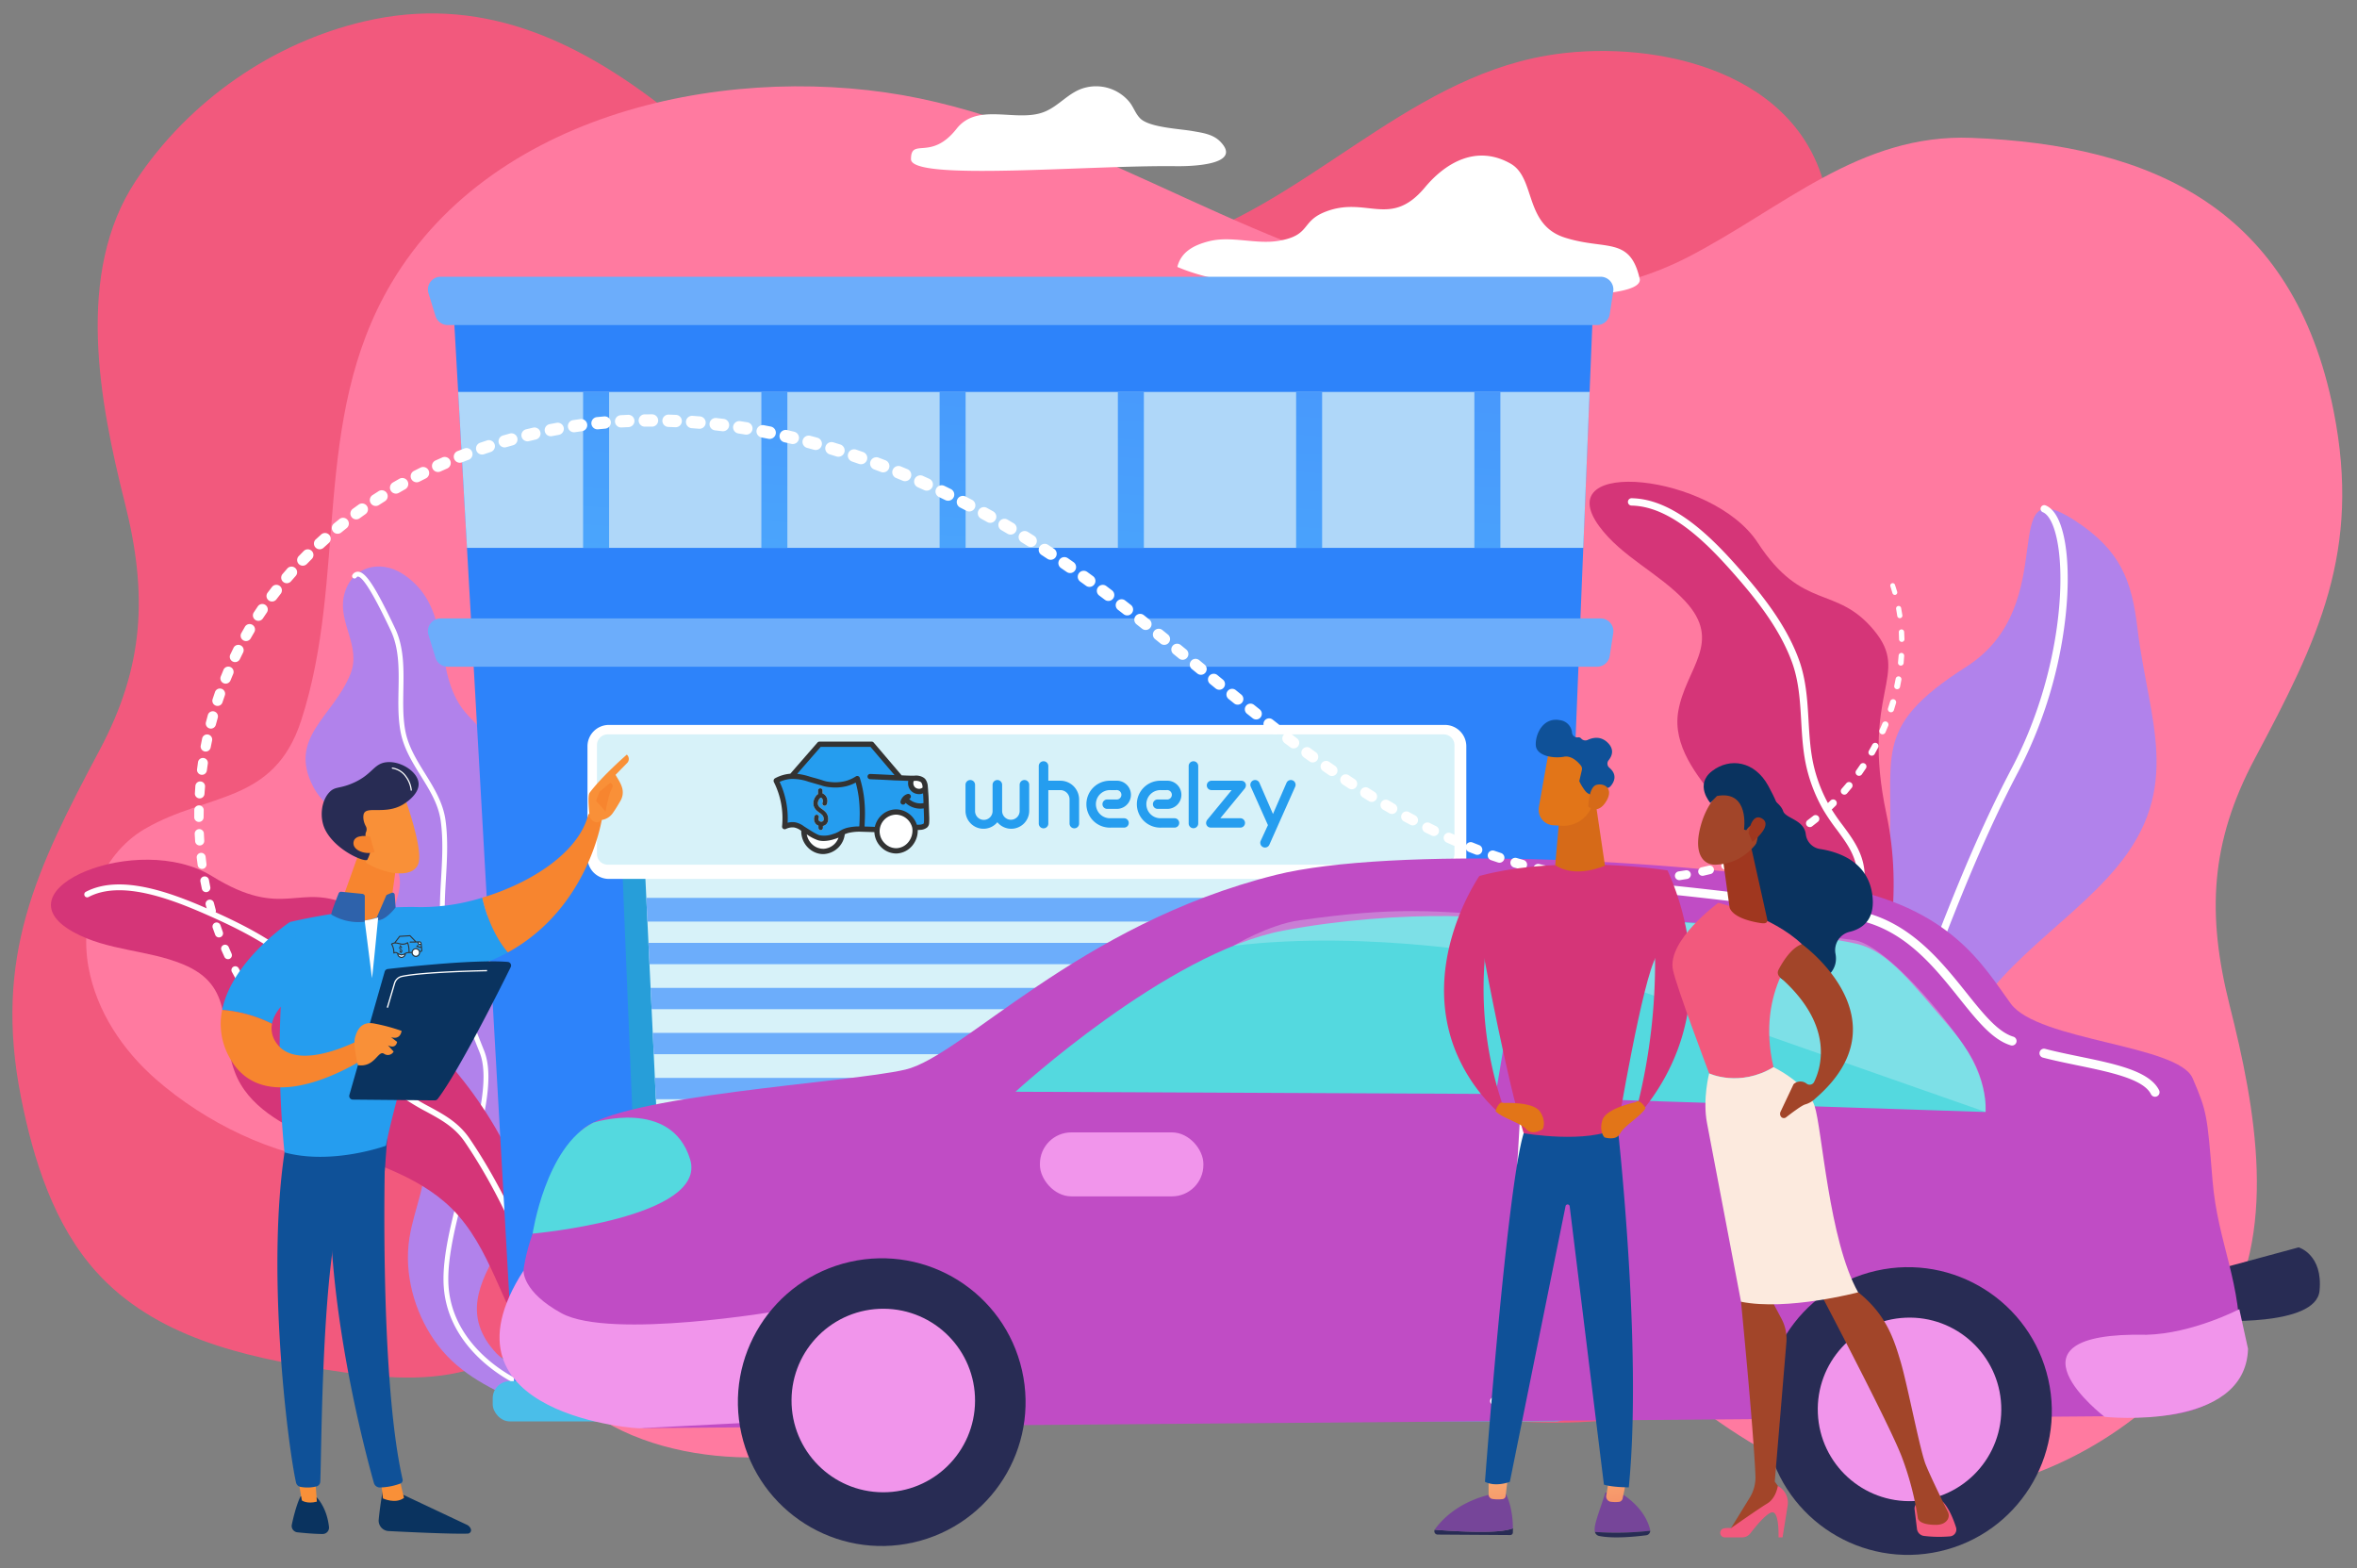 <svg xmlns="http://www.w3.org/2000/svg" xmlns:xlink="http://www.w3.org/1999/xlink" width="995" height="662" xmlns:v="https://vecta.io/nano"><rect width="100%" height="100%" fill="#808080" stroke="none"/><style><![CDATA[.B{fill:#fff}.C{fill:#282c54}.D{fill:#d53578}.E{fill:#0a335f}.F{fill:#f99038}.G{fill:#259def}.H{fill:#d7f2f9}.I{fill:#f2597d}.J{fill:#f195eb}.K{fill:#0f5198}.L{fill:#f7852f}.M{fill:#54d9df}.N{fill:#e27518}.O{fill:#a24529}]]></style><defs><linearGradient id="A" x1="216.952" y1="626.817" x2="311.964" y2="-546.663" gradientUnits="userSpaceOnUse"><stop offset="0" stop-color="#53d8ff"/><stop offset="1" stop-color="#3840f7"/></linearGradient><linearGradient id="B" x1="216.461" y1="632.87" x2="311.473" y2="-540.61" xlink:href="#A"/><linearGradient id="C" x1="215.972" y1="638.923" x2="310.984" y2="-534.557" xlink:href="#A"/><linearGradient id="D" x1="215.481" y1="644.976" x2="310.493" y2="-528.504" xlink:href="#A"/><linearGradient id="E" x1="214.992" y1="651.029" x2="310.003" y2="-522.451" xlink:href="#A"/><linearGradient id="F" x1="214.501" y1="657.082" x2="309.513" y2="-516.398" xlink:href="#A"/><clipPath id="G"><path d="M282.944 591.56L271.937 360h320.415l-11.88 231.587-297.528-.026z" class="H"/></clipPath><linearGradient id="H" x1="680.867" y1="610.754" x2="685.55" y2="651.623" gradientUnits="userSpaceOnUse"><stop offset="0" stop-color="#f9b776"/><stop offset="1" stop-color="#f47960"/></linearGradient><linearGradient id="I" x1="631.535" y1="615.982" x2="635.916" y2="654.214" xlink:href="#H"/><clipPath id="J"><path transform="rotate(356.403 171.666 399.538)" fill="none" d="M165.18 394.852h12.975v9.373H165.18z"/></clipPath><clipPath id="K"><path fill="none" d="M326.57 313.043h220.362v47.478H326.57z"/></clipPath><clipPath id="L"><path fill="none" d="M326.57 313.044h220.362v47.478H326.57z"/></clipPath><path id="M" d="M246.156 165.428h10.974v65.843h-10.974z"/></defs><path d="M42.095 316.532c18.807-35.356 20.326-65.7 10.6-104.296-10.742-42.637-21.117-97.085 4.59-135.864 22.653-34.174 58.254-58.402 96.4-67.322 48.423-11.323 88.974 7.004 127.802 37.428 53.296 41.76 145.444 75.827 211.113 57.35 57.37-16.143 99.77-69.934 160.235-80.355 41.7-7.187 103.865 4.26 117.28 54.566 3.517 13.19 3.38 27.57 9.076 39.86 13.184 28.443 46.584 25.733 71.59 28.302 27.046 2.778 55.382 16.572 76.322 34.864 13.92 12.16 25.165 28.66 28.556 47.53 3.983 22.164-4.808 47.198-23.843 58.274-28.148 16.38-58.638 10.838-66.4 51.226-8.284 43.057-4.436 86.296-17.638 129.13-33.683 109.28-142.37 148.772-242.558 127.973-78.613-16.32-146.21-69.39-226.175-80.87-32.82-4.7-67.774-1.7-97.9 13.872-28.795 14.888-52.272 41.667-83.868 50.24-19.356 5.252-39.743 2.793-59.508-.257-35.176-5.427-72.546-13.973-97.172-41.368-17.728-19.722-26.417-46.775-31.72-73.533-11.775-59.398 6.482-96.486 33.22-146.753z" class="I"/><path d="M61.198 349.854c26.483-15.397 54.432-10.322 65.943-45.73 19.754-60.764 3.948-126.876 37.956-184.425 44.218-74.823 147.44-93.854 223.055-78.173 78.697 16.32 146.364 69.39 226.416 80.868 32.854 4.71 67.842 1.7 97.99-13.87 40.23-20.776 72.497-52.2 119.756-50.332 76.272 2.998 135.835 29.72 152.81 115.247 11.787 59.398-6.5 96.487-33.256 146.753-18.827 35.357-20.347 65.7-10.61 104.296 10.753 42.637 21.14 97.085-4.594 135.865-22.678 34.173-58.317 58.4-96.502 67.32-48.475 11.323-89.07-7.003-127.938-37.427-53.353-41.762-145.6-75.827-211.338-57.35-57.432 16.143-99.878 69.933-160.406 80.354-41.743 7.188-103.975-4.26-117.404-54.565-3.52-13.192-3.383-27.57-9.086-39.86-13.198-28.442-46.633-25.733-71.668-28.3-27.074-2.778-55.44-16.572-76.402-34.865C51.982 443.5 40.725 427 37.33 408.13c-3.986-22.16 4.8-47.2 23.868-58.275z" fill="#ff7aa0"/><path d="M692.16 117.54c-4.13-17.896-14.405-11.754-31.613-17.26-17.198-5.504-12.168-25.145-22.846-31.204-14.236-8.078-27.308-.58-36.165 10.023-14.715 17.616-24.782 3.3-42.372 10.43-10.077 4.1-5.778 9.82-19.4 12.126-9.524 1.612-19.833-2.183-29.22.136-6.952 1.72-11.996 4.733-13.534 10.88q2.944 1.266 6.1 2.295c26.28 8.65 62.132 5.762 88.695 7.037 9.055.435 103.302 8.22 100.375-4.464zM476.323 42.515a18.28 18.28 0 0 0-17.851-5.6c-7.195 1.644-11.26 7.922-17.956 10.432-11.682 4.38-27.836-4.274-36.708 7.017-10.85 13.8-19.236 3.453-19.236 12.824s74.97 2.466 111.963 2.96c5.344.07 28.547-.285 18.56-10.414-3.102-3.146-7.527-3.672-11.653-4.408-5.38-.96-18.17-1.487-22.065-5.308-2.097-2.056-2.904-5.012-4.798-7.213q-.126-.146-.255-.3z" class="B"/><path d="M197.877 302.296c-16.517-16.952-5.266-45.01-27.57-59.855-10.064-6.7-22.43-3.08-25.135 9.13-2.52 11.377 7.41 21.295 2.768 32.906-7.242 18.108-26.596 26.795-15.692 47.658 7.775 14.875 29.707 18.825 35.612 35.046 2.807 7.7-1.294 12.982-2.426 20.634-1.905 12.876 6.613 22.146 13.385 31.938 6.85 9.903 6.014 14.382 2.866 26.24-3.567 13.43-4.903 25.64-2.715 38.99 2.172 13.253-4.114 24.606-6.143 37.6-2.343 15.014 2.028 30.85 10.454 43.093 8.99 13.064 21.955 19.73 36.728 26.27 4.173 1.847 17.535 11.085 17.446 1.783-.093-9.864-21.815-16-27.836-22.4-28.874-30.747 28.127-58.136 12.8-90.104-3.2-6.68-8.75-13.952-7.932-21.82.973-9.372 10.415-15.03 14.59-23.24 7.208-14.168 1.793-29.604-3.902-42.515-4.07-9.23-9.328-18.173-9.948-28.497-.543-9.052 3.915-17.87 3.5-26.784-.488-10.485-7.734-22.6-20.86-36.073z" fill="#b182eb"/><path d="M218.525 584.293a1.011 1.011 0 0 1-.628-.063c-.288-.128-28.78-13.054-30.587-41.384-.817-12.794 3.94-30.097 8.542-46.83 5.473-19.907 11.133-40.49 6.64-51.716-8.664-21.645-16.465-42.376-16.768-58.096-.1-5.166.2-10.413.492-15.488.457-7.962.93-16.195-.16-24.157-.965-7.044-4.583-12.87-8.414-19.04-3.5-5.623-7.1-11.438-8.462-18.215-1.175-5.848-1.058-12.078-.946-18.103.16-8.585.326-17.462-3.312-25.127-2.906-6.122-10.624-22.384-13.8-22.7-.105-.01-.322-.032-.647.4a1.015 1.015 0 0 1-1.635-1.205 2.664 2.664 0 0 1 2.477-1.227c3.198.308 7.24 6.546 15.45 23.84 3.843 8.096 3.672 17.216 3.507 26.036-.1 5.916-.224 12.033.907 17.665 1.3 6.417 4.8 12.074 8.197 17.544 3.773 6.08 7.676 12.364 8.7 19.837 1.117 8.157.64 16.5.177 24.548-.3 5.037-.588 10.245-.5 15.332.297 15.378 8.032 35.918 16.624 57.38 4.747 11.86-.75 31.847-6.568 53-4.557 16.57-9.268 33.707-8.474 46.16 1.73 27.085 29.107 39.534 29.383 39.657a1.016 1.016 0 0 1-.194 1.92z" class="B"/><path d="M237.364 558.298l-1.606-7.094c-5.867-34.617-19.434-69.7-41.897-97.184-36.283-44.378-21.806-60.356-44.986-71.342s-28.557 6.194-59.45-12.883S-1.77 375.35 30.96 393.42c14.5 8.007 31.217 7.414 46.23 13.6 22.382 9.22 14.96 26.744 21.912 45.438 5.484 14.742 20.64 22.407 33.87 28.54 18.262 8.468 38.85 12.802 54.597 26.257 17.986 15.367 22.582 39.15 34.354 58.52 2.62 4.312 8.045 15.563 13.272 16.683 9.598 2.056 3.6-18.39 2.17-24.16z" class="D"/><path d="M232.86 557.22a1.235 1.235 0 0 1-1.717-.72c-10.043-30.265-21.45-54.598-34.87-74.388-4.293-6.332-10.118-9.496-16.285-12.846a96.12 96.12 0 0 1-8.947-5.296 77.726 77.726 0 0 1-14.36-12.906c-4.932-5.656-8.905-12.097-12.747-18.326-4.745-7.692-9.65-15.646-16.33-21.988-12-11.383-26.985-18.8-41.402-25.098-15.777-6.903-35.58-13.952-48.814-7.017a1.21 1.21 0 0 1-1.667-.521 1.235 1.235 0 0 1 .522-1.668c14.17-7.418 34.666-.182 50.95 6.943 14.624 6.398 29.847 13.924 42.112 25.57 6.913 6.563 11.905 14.656 16.732 22.482 3.8 6.144 7.71 12.497 12.506 18a75.278 75.278 0 0 0 13.903 12.496 94.246 94.246 0 0 0 8.722 5.159c6.44 3.497 12.52 6.8 17.15 13.63 13.55 19.98 25.053 44.512 35.168 74.997a1.235 1.235 0 0 1-.627 1.497z" class="B"/><path fill="#2d83fa" d="M191.287 127.803l26.218 464.038h436.252l18.813-464.038H191.287z"/><path d="M674.227 137.2h-485.24a5.378 5.378 0 0 1-5.14-3.797l-2.96-9.624a5.378 5.378 0 0 1 5.14-6.96h489.68a5.378 5.378 0 0 1 5.316 6.196l-1.48 9.624a5.378 5.378 0 0 1-5.316 4.56zm0 144.228h-485.24a5.378 5.378 0 0 1-5.14-3.797l-2.96-9.624a5.378 5.378 0 0 1 5.14-6.96h489.68a5.378 5.378 0 0 1 5.316 6.196l-1.48 9.625a5.378 5.378 0 0 1-5.316 4.56z" fill="#6cadfb"/><path opacity=".76" d="M668.375 231.27l2.67-65.843h-477.63l3.72 65.843h471.242z" class="H"/><use xlink:href="#M" fill="url(#A)"/><use xlink:href="#M" x="75.25" fill="url(#B)"/><use xlink:href="#M" x="150.499" fill="url(#C)"/><use xlink:href="#M" x="225.749" fill="url(#D)"/><use xlink:href="#M" x="300.998" fill="url(#E)"/><use xlink:href="#M" x="376.248" fill="url(#F)"/><path fill="#279ed9" d="M271.937 591l-10.394-252.89 340.93-8.714L592.352 591H271.937z"/><path d="M282.944 591.56L271.937 360h320.415l-11.88 231.587-297.528-.026z" class="H"/><g clip-path="url(#G)" fill="#6cadfb"><path d="M265 379h334v10H265zm0 19h334v9H265zm0 19h334v9H265zm0 19h334v9H265zm0 19h334v9H265zm0 19h334v9H265zm0 19h334v8H265zm0 19h334v9H265zm0 19h334v8H265zm0 18h334v9H265zm0 20h334v7H265z"/></g><rect x="250" y="309" width="366" height="59" rx="6.789" class="H"/><path d="M619 361.96a9.039 9.039 0 0 1-9.039 9.039H257.04a9.039 9.039 0 0 1-9.039-9.039v-46.92a9.039 9.039 0 0 1 9.039-9.039h352.92a9.039 9.039 0 0 1 9.039 9.039zm-5-47.422a4.539 4.539 0 0 0-4.539-4.539H256.54a4.539 4.539 0 0 0-4.539 4.539v45.922a4.539 4.539 0 0 0 4.539 4.539H609.46a4.539 4.539 0 0 0 4.539-4.539z" class="B"/><rect x="208" y="583" width="456" height="17" rx="7.2" fill="#4abee9"/><path d="M743.582 554.236s-23.65-35.998 8.578-83.866 42.377-68.67 45.27-109.943-8.792-52.575 32.642-78.982 11.7-83.82 45.68-61.818c19.46 12.597 24.185 25.395 26.608 45.827 4.55 38.36 19.613 66.74-9.07 100.96-21.9 26.124-58.384 45.112-67.185 78.727-4.553 17.4-1.157 34.203-9.898 51.063-7.774 14.997-20.85 26.65-33.943 37.98-19.123 16.55-19.994 66.616-38.682 20.052z" fill="#b182eb"/><path d="M754.208 575.122a1.555 1.555 0 0 1-1.48-2.023c.27-.852 27.18-85.474 40.87-115.828 4.922-10.915 10.08-24.586 16.053-40.416 10.323-27.36 23.17-61.412 39.588-92.527 21.12-40.03 23.83-84.845 17.664-101.806-1.242-3.416-2.802-5.6-4.514-6.3a1.553 1.553 0 1 1 1.176-2.876c2.58 1.055 4.686 3.782 6.258 8.105 3.467 9.537 4.023 25.982 1.487 44a186.824 186.824 0 0 1-19.323 60.327c-16.327 30.943-29.137 64.893-39.43 92.173-6 15.88-11.165 29.593-16.128 40.597-13.616 30.2-40.47 114.64-40.74 115.5a1.555 1.555 0 0 1-1.48 1.084z" class="B"/><path d="M783.393 447.57l2.15-6.46c12.335-30.646 17.708-65.107 10.83-97.36-11.113-52.1 10.67-58.6-5.374-77.812s-29.925-7.706-49.02-36.915-88.236-36.13-66.902-6.915c9.452 12.943 25.407 19.9 36.276 31.607 16.204 17.438.23 28.32-2.887 46.556-2.46 14.382 7.783 27.34 17.008 38.2 12.735 14.992 29.776 27.672 37.6 45.584 8.924 20.456.98 41.762 2.024 62.7.232 4.66-.484 16.188 3.832 19.423 7.927 5.94 12.84-13.288 14.474-18.597z" class="D"/><path d="M779.793 445.106a1.53 1.53 0 0 1-.326-.035 1.553 1.553 0 0 1-1.194-1.843c6.172-28.923 8.023-53.65 5.66-75.594-.743-6.896-4.53-12.002-8.537-17.408a87.399 87.399 0 0 1-5.675-8.317 66.138 66.138 0 0 1-6.851-16.979c-1.717-6.828-2.12-13.84-2.5-20.622-.478-8.302-.972-16.887-3.932-24.922-5.334-14.484-15.527-27.122-25.748-38.622-11.184-12.584-26.062-27.065-41.97-27.35a1.554 1.554 0 0 1 .056-3.107c17.115.308 32.63 15.336 44.236 28.394 10.424 11.728 20.83 24.644 26.34 39.612 3.12 8.47 3.627 17.288 4.118 25.817.382 6.638.777 13.5 2.422 20.044a63.06 63.06 0 0 0 6.528 16.182 85.166 85.166 0 0 0 5.48 8.021c4.08 5.5 8.297 11.2 9.13 18.925 2.4 22.277.533 47.325-5.7 76.576a1.554 1.554 0 0 1-1.517 1.23z" class="B"/><path d="M926.7 538.354l43.676-11.83s10.33 3 8.808 18.352-45.08 12.558-45.08 12.558z" class="C"/><path d="M538.504 369.335c-83.318 20.833-132.202 76.526-156.306 82.157s-120.66 10.782-136.406 25.4-.703 25.024-20.947 43.832c-22.397 63.197 46.947 82.106 46.947 82.106l630.35-5.12s42.537 3.824 43.48-26.555-9.393-45.725-11.627-73.084-2.284-28.735-8.376-42.922-65.27-15.728-76.786-31.507-25.227-40.945-74.1-49.525c-67.488-11.85-187.9-16.876-236.24-4.792z" fill="#c04cc5"/><path d="M949 569.365c-1.084 34.92-60.288 28.73-60.546 28.708 0 0-47.068-36.03 17.683-34.647 19.458-.503 39.185-10.8 39.185-10.8zm-727.993-33.023s-.618 8.906 16.067 18.003c20.682 11.276 92.494-1.12 92.494-1.12l8.195 46.21-67.682 3.45c1.582.43-88.88-4.78-49.074-66.542z" class="J"/><path d="M838.16 469.386s2.03-15.857-14.626-35.297-26.38-32.262-39.2-35.564-106.563-16.273-112.72-6.295-14.1 71.238-14.1 71.238z" class="M"/><path d="M782.646 396.85c-10.503-1.565-90.25-10.837-110.84-8.19l-5.328 20.497 171.764 60.222a46.002 46.002 0 0 0-7.761-25.916c-14.416-21.618-36.855-45.23-47.835-46.612z" fill="#dcf0f7" opacity=".3"/><path d="M643.58 392.216c-2.596 11.84-12.164 69.556-12.164 69.556l-202.725-.938s63.904-58.724 113.03-68.02 103.52-6.857 101.86-.6z" class="M"/><path d="M548.652 388.458c40.015-5.555 54.687-4.5 96.632-.827l-4.04 16.777s-62.428-12.243-120.597-5.164c0 0 14.942-8.973 28.005-10.786z" fill="#dcf0f7" opacity=".3"/><path d="M250.465 473.882s32.845-10.53 40.857 15.436c7.638 24.754-66.477 31.416-66.477 31.416s5.465-36.722 25.62-46.852z" class="M"/><path d="M849.38 441.332a1.895 1.895 0 0 1-.55-.082c-7.713-2.33-14.2-10.455-21.732-19.862-10.985-13.738-23.438-29.3-43.742-33.184-38.943-7.433-97.97-12.583-98.563-12.635a1.906 1.906 0 0 1-1.736-2.064 1.878 1.878 0 0 1 2.063-1.736c.595.05 59.82 5.22 98.95 12.688 21.7 4.14 35.174 21 46.008 34.55 7.124 8.9 13.277 16.604 19.854 18.593a1.907 1.907 0 0 1-.551 3.733zm60.364 21.62a1.906 1.906 0 0 1-1.71-1.06c-3.2-6.45-17.364-9.373-31.06-12.2-4.9-1.012-9.967-2.057-14.625-3.277a1.908 1.908 0 0 1 .965-3.691c4.563 1.195 9.58 2.23 14.43 3.23 15.265 3.152 29.683 6.128 33.706 14.243a1.904 1.904 0 0 1-.86 2.555 1.883 1.883 0 0 1-.846.2z" class="B"/><circle cx="805.449" cy="595.61" r="60.716" transform="rotate(347.273 805.473 595.612)" class="C"/><circle cx="806.103" cy="594.92" r="38.737" transform="rotate(357.522 806.102 594.92)" class="J"/><circle cx="372.221" cy="591.866" r="60.716" transform="rotate(347.209 372.221 591.866)" class="C"/><circle cx="372.876" cy="591.176" r="38.737" transform="rotate(270.313 372.876 591.176)" class="J"/><path d="M631.208 593h-.19c-1.107 0-1.993-.49-1.98-1.596a1.71 1.71 0 0 1 1.179-1.583c3.946-6.35 9.068-74.885 11.398-117.205a1.957 1.957 0 0 1 2.112-1.838 2.03 2.03 0 0 1 1.893 2.14l-4.034 59.173c-4.816 59.946-7.783 60.91-10.38 60.91z" class="B"/><rect x="439" y="478" width="69" height="27" rx="13.257" class="J"/><path d="M110.725 429.658l-1.882-2.386a1.516 1.516 0 1 1 2.38-1.878l.01.013.024.03 1.833 2.375a1.5 1.5 0 0 1-2.365 1.845zm-6.035-8.133L103.015 419a1.57 1.57 0 1 1 2.618-1.73l.01.014.02.032 1.627 2.52a1.553 1.553 0 0 1-2.6 1.7zm-5.337-8.607l-1.462-2.664a1.622 1.622 0 0 1 2.844-1.56l.008.014.02.035 1.415 2.645a1.606 1.606 0 0 1-2.824 1.53zm-4.62-9.012l-1.245-2.772a1.675 1.675 0 0 1 3.056-1.373l.007.017.016.035 1.2 2.75a1.659 1.659 0 0 1-3.034 1.343zm-3.897-9.348l-1.028-2.86a1.728 1.728 0 1 1 3.253-1.168l.02.054.985 2.833a1.712 1.712 0 0 1-3.229 1.141zm-3.174-9.617l-.812-2.928a1.781 1.781 0 1 1 3.433-.952l.005.02.01.037.77 2.9a1.765 1.765 0 0 1-3.407.925zm-2.458-9.823l-.6-2.98a1.834 1.834 0 0 1 3.597-.724l.004.02.007.037.56 2.947a1.818 1.818 0 0 1-3.569.699zm-1.755-9.974l-.392-3.013a1.887 1.887 0 0 1 3.744-.486l.002.02.005.038.355 2.98a1.871 1.871 0 0 1-3.714.462zm-1.066-10.07l-.188-3.033a1.94 1.94 0 0 1 3.874-.24l.001.02v.038l.153 2.996a1.924 1.924 0 0 1-3.842.218zM82 344.954l.012-3.04a1.994 1.994 0 0 1 3.987.016v.02l-.001.04-.043 3a1.977 1.977 0 0 1-3.955-.037zm.268-10.124l.207-3.032a2.047 2.047 0 1 1 4.084.278l-.002.022-.003.04-.236 2.99a2.03 2.03 0 0 1-4.05-.298zm.915-10.09l.4-3.013a2.1 2.1 0 0 1 4.163.551l-.003.022-.006.04-.425 2.97a2.084 2.084 0 0 1-4.128-.569zm1.552-10.015l.596-2.985a2.144 2.144 0 0 1 4.205.84l-.01.05-.605 2.943a2.136 2.136 0 0 1-4.186-.848zm2.203-9.896l.782-2.938a2.172 2.172 0 1 1 4.197 1.116l-.003.01-.01.04-.788 2.895a2.163 2.163 0 0 1-4.178-1.124zm2.82-9.736l.966-2.884a2.2 2.2 0 1 1 4.17 1.396l-.003.012-.014.04-.968 2.84a2.19 2.19 0 0 1-4.151-1.404zm3.433-9.54l1.15-2.817a2.227 2.227 0 0 1 4.124 1.681l-.005.01-.016.04-1.148 2.772a2.219 2.219 0 0 1-4.104-1.687zm4.04-9.303l1.332-2.743a2.255 2.255 0 1 1 4.056 1.97l-.005.012-.02.04-1.328 2.695a2.246 2.246 0 0 1-4.035-1.975zm4.647-9.028l1.512-2.647a2.282 2.282 0 1 1 3.964 2.263l-.006.01-.024.04-1.503 2.6a2.274 2.274 0 0 1-3.943-2.266zm5.247-8.7l1.69-2.538a2.31 2.31 0 1 1 3.846 2.56l-.007.01-.027.04-1.65 2.45-.027.04a2.302 2.302 0 0 1-3.824-2.562zm5.827-8.316l1.847-2.414a2.338 2.338 0 1 1 3.713 2.842l-.008.01-.026.034-1.834 2.37a2.33 2.33 0 0 1-3.692-2.841zm6.333-7.918l1.993-2.3a2.365 2.365 0 1 1 3.574 3.1l-.008.01-.028.032-1.978 2.255a2.357 2.357 0 0 1-3.553-3.098zm6.803-7.52l2.127-2.175a2.393 2.393 0 1 1 3.422 3.347l-.04.04-2.08 2.103-.03.03a2.385 2.385 0 0 1-3.4-3.344zm7.236-7.102l2.25-2.047a2.42 2.42 0 1 1 3.258 3.581h-.01l-2.26 2.034a2.412 2.412 0 0 1-3.238-3.578zm7.633-6.67l2.36-1.916a2.449 2.449 0 0 1 3.085 3.803l-.01.01-.032.025-2.34 1.877a2.44 2.44 0 0 1-3.063-3.798zm7.992-6.23l2.463-1.782a2.476 2.476 0 1 1 2.903 4.012l-.01.008-.033.024-2.44 1.745a2.468 2.468 0 0 1-2.883-4.007zm8.32-5.783l2.554-1.648a2.504 2.504 0 0 1 2.715 4.208l-.012.008-.033.02-2.53 1.613a2.495 2.495 0 0 1-2.694-4.201zm8.612-5.335l2.635-1.512a2.532 2.532 0 1 1 2.52 4.391l-.012.007-.034.02-2.6 1.478a2.523 2.523 0 0 1-2.5-4.384zm8.876-4.875l2.71-1.37a2.543 2.543 0 1 1 2.296 4.538h-.003l-.033.017-2.645 1.334-.034.017a2.541 2.541 0 0 1-2.292-4.537zm9.113-4.412l2.775-1.236a2.55 2.55 0 1 1 2.074 4.658h-.003l-.034.016-2.742 1.217a2.547 2.547 0 0 1-2.07-4.655zm9.315-3.962l2.83-1.1a2.555 2.555 0 0 1 1.853 4.762h-.003l-.034.014-2.798 1.084a2.553 2.553 0 0 1-1.848-4.76zm9.492-3.51l2.876-.965a2.56 2.56 0 1 1 1.63 4.855l-.003.001-.034.012-2.844.95a2.559 2.559 0 0 1-1.625-4.853zm9.642-3.062l2.922-.832a2.567 2.567 0 0 1 1.405 4.937h-.003l-.033.01-2.89.82a2.565 2.565 0 0 1-1.402-4.935zm9.776-2.615l2.958-.698a2.573 2.573 0 0 1 1.182 5.008h-.003l-.035.01-2.925.686a2.57 2.57 0 0 1-1.177-5.005zm9.886-2.167l2.983-.562a2.578 2.578 0 0 1 .955 5.068h-.003l-.035.007-2.948.552a2.577 2.577 0 0 1-.952-5.064zm9.97-1.716l3.005-.427a2.584 2.584 0 1 1 .727 5.118h-.003l-.034.005-2.97.418a2.582 2.582 0 0 1-.724-5.114zm10.037-1.264l3.02-.29a2.59 2.59 0 1 1 .497 5.156h-.003l-.035.004-2.987.284a2.588 2.588 0 0 1-.493-5.154zm10.085-.81l3.035-.154a2.596 2.596 0 0 1 .263 5.186h-.003l-.036.002-3 .148a2.594 2.594 0 0 1-.26-5.182zm10.118-.35l3.036-.015a2.602 2.602 0 0 1 .026 5.204h-.04-3a2.6 2.6 0 0 1-.023-5.2zm10.112.103l3.03.113a2.608 2.608 0 1 1-.196 5.213h-.003l-.032-.002-2.998-.116a2.606 2.606 0 0 1 .198-5.208zm10.092.522l3.022.237a2.614 2.614 0 1 1-.407 5.21h-.003l-.032-.002-3-.237a2.612 2.612 0 0 1 .41-5.208zm10.06.928l3 .355a2.62 2.62 0 1 1-.615 5.203h-.003l-.03-.004-2.978-.355a2.618 2.618 0 0 1 .616-5.2zm10.015 1.32l2.992.47a2.625 2.625 0 1 1-.816 5.188h-.003l-.03-.005-2.963-.47a2.624 2.624 0 0 1 .82-5.183zm9.953 1.7l2.972.582a2.631 2.631 0 0 1-1.011 5.165l-.004-.001-.028-.006-2.943-.58a2.63 2.63 0 0 1 1.014-5.16zm9.88 2.067l2.948.69a2.637 2.637 0 0 1-1.2 5.136h-.003l-.027-.007-2.92-.687a2.635 2.635 0 0 1 1.203-5.131zm9.798 2.417l2.922.793a2.643 2.643 0 0 1-1.383 5.102l-.003-.001-.026-.007-2.895-.788a2.641 2.641 0 0 1 1.385-5.098zm9.706 2.756l2.893.9a2.649 2.649 0 0 1-1.558 5.064h-.003l-.026-.008-2.866-.886a2.647 2.647 0 0 1 1.56-5.059zm9.606 3.077l2.86.985a2.655 2.655 0 1 1-1.727 5.02h-.003l-.024-.01-2.836-.98a2.653 2.653 0 0 1 1.73-5.016zm9.496 3.392l2.826 1.08a2.648 2.648 0 1 1-1.89 4.947l-.016-.006-2.805-1.063a2.652 2.652 0 1 1 1.879-4.96zm9.38 3.698l2.787 1.163a2.634 2.634 0 1 1-2.03 4.862l-.015-.006-2.768-1.147a2.638 2.638 0 0 1 2.019-4.874zm9.25 3.975l2.754 1.246a2.62 2.62 0 0 1-2.161 4.775l-.014-.006-2.736-1.23a2.625 2.625 0 0 1 2.15-4.788zm9.137 4.247l2.718 1.324a2.607 2.607 0 0 1-2.284 4.687l-.014-.007-2.702-1.308a2.611 2.611 0 1 1 2.276-4.7zm9.012 4.502l2.68 1.4a2.593 2.593 0 1 1-2.401 4.598l-.013-.007-2.666-1.383a2.597 2.597 0 1 1 2.393-4.61zm8.884 4.75l2.643 1.473a2.58 2.58 0 1 1-2.511 4.506l-.012-.006-2.63-1.456a2.584 2.584 0 0 1 2.503-4.52zm8.753 4.984l2.603 1.54a2.566 2.566 0 1 1-2.615 4.416l-.01-.006-2.6-1.524a2.57 2.57 0 0 1 2.606-4.43zm8.62 5.208l2.562 1.607a2.552 2.552 0 1 1-2.712 4.324l-.01-.007-2.55-1.59a2.556 2.556 0 1 1 2.704-4.338zm8.482 5.424l2.52 1.67a2.538 2.538 0 0 1-2.804 4.232l-.01-.007-2.507-1.65a2.542 2.542 0 1 1 2.796-4.248zm8.343 5.63l2.473 1.727a2.525 2.525 0 0 1-2.889 4.14l-.008-.005-2.465-1.7a2.529 2.529 0 1 1 2.883-4.156zm8.198 5.814l2.434 1.776a2.51 2.51 0 1 1-2.959 4.057l-.006-.005-2.428-1.76a2.515 2.515 0 1 1 2.953-4.072zm8.072 5.968l2.4 1.816a2.497 2.497 0 0 1-3.013 3.982l-.004-.003-2.396-1.802a2.501 2.501 0 1 1 3.008-3.997zm7.97 6.097l2.372 1.85a2.483 2.483 0 1 1-3.054 3.917l-.002-.002-2.37-1.837a2.488 2.488 0 0 1 3.05-3.932zm7.88 6.197l2.35 1.875a2.47 2.47 0 0 1-3.081 3.86l-2.35-1.864a2.474 2.474 0 1 1 3.076-3.875zm7.81 6.272l2.333 1.893a2.456 2.456 0 0 1-3.093 3.816l-2.33-1.88a2.46 2.46 0 1 1 3.081-3.836zm7.763 6.323l2.323 1.903a2.442 2.442 0 0 1-3.092 3.781l-2.324-1.893a2.446 2.446 0 1 1 3.086-3.797zm7.736 6.347l2.318 1.906a2.429 2.429 0 0 1-3.08 3.757l-2.323-1.9a2.433 2.433 0 0 1 3.08-3.766zm7.726 6.35l2.32 1.9a2.415 2.415 0 0 1-3.055 3.742l-2.328-1.898a2.419 2.419 0 1 1 3.056-3.75zm7.738 6.322l2.327 1.888a2.401 2.401 0 0 1-3.018 3.736l-2.34-1.887a2.405 2.405 0 0 1 3.021-3.744zm7.77 6.272l2.344 1.873a2.387 2.387 0 0 1-2.974 3.735l-2.355-1.87a2.392 2.392 0 1 1 2.974-3.746l.005.004zm7.818 6.197l2.365 1.845a2.374 2.374 0 0 1-2.916 3.747l-2.377-1.845a2.378 2.378 0 1 1 2.915-3.757l.006.004zm7.886 6.094l2.394 1.812a2.36 2.36 0 0 1-2.846 3.767l-2.407-1.813a2.364 2.364 0 0 1 2.845-3.777l.005.004zm7.976 5.965l2.425 1.767a2.346 2.346 0 0 1-2.76 3.796l-2.44-1.77a2.35 2.35 0 1 1 2.76-3.805l.005.003zm8.083 5.806l2.46 1.717a2.333 2.333 0 0 1-2.664 3.83l-2.478-1.72a2.337 2.337 0 1 1 2.664-3.84l.005.004zm8.202 5.625l2.5 1.657a2.319 2.319 0 0 1-2.557 3.87l-2.52-1.66a2.323 2.323 0 0 1 2.556-3.88l.006.004zm8.328 5.425l2.54 1.594a2.287 2.287 0 0 1-2.42 3.884l-2.567-1.59a2.297 2.297 0 0 1 2.417-3.907l.012.008zm8.467 5.193l2.587 1.518a2.256 2.256 0 0 1-2.27 3.899l-2.616-1.512a2.265 2.265 0 1 1 2.268-3.923l.013.007zm8.618 4.925l2.637 1.43a2.224 2.224 0 0 1-2.11 3.917l-2.666-1.426a2.234 2.234 0 0 1 2.107-3.94l.012.007zm8.777 4.623l2.687 1.335a2.193 2.193 0 0 1-1.938 3.934l-2.718-1.33a2.202 2.202 0 1 1 1.934-3.957l.013.006zm8.94 4.287l2.738 1.226a2.161 2.161 0 0 1-1.754 3.952l-2.77-1.22a2.171 2.171 0 1 1 1.749-3.974l.013.005zm9.1 3.914l2.785 1.105a2.13 2.13 0 0 1-1.559 3.965l-2.82-1.1a2.14 2.14 0 0 1 1.553-3.987l.013.005zm9.257 3.503l2.833.974a2.099 2.099 0 0 1-1.352 3.973l-2.868-.966a2.108 2.108 0 1 1 1.346-3.995l.013.004zm9.408 3.055l2.88.833a2.067 2.067 0 0 1-1.135 3.975l-2.915-.823a2.076 2.076 0 0 1 1.128-3.997l.013.004zm9.548 2.573l2.923.677a2.035 2.035 0 0 1-.906 3.969l-2.963-.667a2.045 2.045 0 1 1 .898-3.99l.013.002zm9.667 2.027l2.958.5a2.004 2.004 0 0 1-.656 3.954l-2.997-.488a2.013 2.013 0 1 1 .647-3.975l.013.002zm9.773 1.443l2.983.32a1.972 1.972 0 0 1-.41 3.924l-3.02-.306a1.982 1.982 0 1 1 .399-3.944l.012.001zm9.842.846l2.96.135h.037a1.941 1.941 0 0 1-.165 3.879l-3.034-.12a1.95 1.95 0 1 1 .153-3.898h.013zm9.874.23l3-.053a1.91 1.91 0 0 1 .082 3.817l-3.037.074a1.919 1.919 0 1 1-.093-3.837h.012zm9.866-.404l2.99-.252a1.878 1.878 0 0 1 .328 3.742l-3.026.274a1.888 1.888 0 0 1-.341-3.76h.012zm9.812-1.065l2.966-.46a1.846 1.846 0 0 1 .575 3.648l-3 .483a1.856 1.856 0 0 1-.591-3.665l.01-.001zm9.708-1.754l2.884-.664.04-.01a1.815 1.815 0 0 1 .826 3.535l-2.96.702a1.825 1.825 0 1 1-.841-3.551l.01-.003zm9.546-2.47l2.863-.898a1.784 1.784 0 0 1 1.078 3.4l-2.898.93a1.793 1.793 0 1 1-1.094-3.415l.01-.004zm9.317-3.212l2.78-1.126a1.75 1.75 0 0 1 1.327 3.24l-2.813 1.164a1.762 1.762 0 0 1-1.346-3.256l.01-.005zm9.02-3.958l2.675-1.356a1.698 1.698 0 0 1 1.553 3.02l-2.702 1.406a1.714 1.714 0 1 1-1.582-3.041l.015-.01zm8.638-4.726l2.544-1.592a1.646 1.646 0 0 1 1.76 2.781l-2.563 1.644a1.662 1.662 0 0 1-1.794-2.8l.015-.01zm8.17-5.494l2.378-1.828a1.594 1.594 0 0 1 1.957 2.517l-2.4 1.886a1.61 1.61 0 1 1-1.99-2.532l.014-.01zm7.558-6.28l2.17-2.072a1.542 1.542 0 0 1 2.14 2.22l-2.182 2.128a1.558 1.558 0 1 1-2.175-2.231l.01-.012zm6.867-7.048l1.947-2.283a1.49 1.49 0 0 1 2.277 1.921l-1.952 2.338a1.506 1.506 0 1 1-2.311-1.93l.01-.01zm6.123-7.714l1.7-2.466a1.438 1.438 0 0 1 2.371 1.626l-1.707 2.52a1.453 1.453 0 1 1-2.406-1.631l.008-.013zm5.334-8.3l1.458-2.622a1.386 1.386 0 0 1 2.429 1.335l-1.45 2.673a1.401 1.401 0 1 1-2.464-1.337l.007-.012zm4.49-8.78l1.2-2.754a1.333 1.333 0 0 1 2.454 1.046l-1.178 2.803a1.35 1.35 0 0 1-2.487-1.045l.005-.013zm3.6-9.187l.903-2.86a1.281 1.281 0 0 1 2.448.759l-.886 2.908a1.297 1.297 0 1 1-2.481-.755l.004-.013zm2.62-9.508l.594-2.94a1.229 1.229 0 0 1 2.411.473l-.57 2.987a1.245 1.245 0 1 1-2.446-.468l.003-.012zm1.574-9.734l.26-2.99a1.177 1.177 0 0 1 2.346.19l-.23 3.035a1.193 1.193 0 0 1-2.378-.18v-.013zm.445-9.85l-.1-3a1.125 1.125 0 0 1 2.247-.086l.134 3.04a1.14 1.14 0 1 1-2.279.1v-.012zm-.762-9.826l-.48-2.96a1.072 1.072 0 0 1 2.115-.354l.52 2.997a1.088 1.088 0 0 1-2.145.371l-.002-.01zm-2.03-9.64l-.873-2.87a1.02 1.02 0 0 1 1.949-.604l.915 2.9a1.036 1.036 0 1 1-1.976.624l-.003-.01z" class="B"/><path d="M161.697 628.55s-1.208 6.478-1.83 12.896a4.426 4.426 0 0 0 4.187 4.835c8.55.438 26.84 1.305 33.41 1.075a1.44 1.44 0 0 0 1.286-1.96 3.224 3.224 0 0 0-1.633-1.753l-30.1-14.178z" class="E"/><path d="M160.794 624.73l.847 7.77s5.27 2.515 8.913-.226l-2.1-8.67z" class="F"/><path d="M162.88 478.823c-.417 2.023-3.1 101.12 7.07 145.64a1.508 1.508 0 0 1-.9 1.745 26.245 26.245 0 0 1-8.646 1.671 2.597 2.597 0 0 1-2.558-1.888c-2.93-10.334-16.95-62.106-18.372-111.447-1.6-55.134.018-1.877.018-1.877l1.566-34.056z" class="K"/><path d="M126.9 631.604s-1.856 3.258-3.706 11.946a2.7 2.7 0 0 0 2.345 3.256c2.822.304 7.166.703 10.65.712a2.692 2.692 0 0 0 2.693-2.977c-.355-3.18-1.507-8.405-5.182-12.503z" class="E"/><path d="M125.392 621.606l2.04 11.758s2.112 1.602 6.332.495l-.907-12.638z" class="F"/><path d="M120.916 481.464c-9.164 52.21.646 129.267 4.06 144.363a2.349 2.349 0 0 0 1.88 1.801 15.773 15.773 0 0 0 6.78-.206 2.153 2.153 0 0 0 1.566-1.967c.593-12.173.448-86.937 8.803-116.403a6.712 6.712 0 0 1 2.624-3.678l15.777-11 1.373-17.997z" class="K"/><path d="M177.075 382.904c-25.964-.677-54.685 6.297-54.685 6.297-8.17 45.1-2.28 97.246-2.28 97.246 20.053 5.464 42.812-2.815 42.812-2.815 3.52-18.846 19.618-71.825 19.618-71.825a85.546 85.546 0 0 0 31.842-9.772c-6.493-7.673-9.495-17.386-10.785-23.124a87.127 87.127 0 0 1-26.521 3.993z" class="G"/><path d="M254.143 345.387a4.969 4.969 0 0 0-5.764-1.679c-3.976 16.106-24.137 29.002-44.783 35.203 1.3 5.738 4.292 15.45 10.785 23.124 34.346-18.883 39.762-56.648 39.762-56.648z" class="L"/><path d="M253.516 346.165c.26.85-2.845 2.113-4.63-1.374-.048-1.664-.99-8.8.015-10.145 5.362-7.166 15.71-16.115 15.71-16.115a2.442 2.442 0 0 1 .273 3.396l-5.028 5.14c1.024 1.892 2.28 3.492 2.852 5.774a6.976 6.976 0 0 1-.744 5.128c-.9 1.566-2.1 3.6-3.243 5.192a6.889 6.889 0 0 1-5.205 3.005z" class="F"/><path d="M257.647 330.4l-4.574 3.803-1.46 3.815 4.002 4.526s1.432-7.584 2.46-9.22.5-2.434-.427-2.924z" class="L"/><path d="M132.1 414.44l-9.72-25.24s-24.412 16.25-28.6 37.106a57.403 57.403 0 0 1 21.031 5.852c1.888-9.85 17.3-17.72 17.3-17.72z" class="G"/><path d="M153.08 438.302s-27.378 15.13-36.442 1.902a10.33 10.33 0 0 1-1.817-8.045 57.403 57.403 0 0 0-21.031-5.852 28.841 28.841 0 0 0 2.946 19.8c15.814 29.596 59.885-1.056 59.885-1.056zm-2.107-76.73l-8.5 23.815a.86.86 0 0 0 .382 1.04c2.24 1.267 10.32 4.944 20.158-1.162a4.054 4.054 0 0 0 1.895-2.878l2.873-20.655z" class="L"/><path d="M171.317 337.97s6.755 18.813 5.526 25.7-12.468 6.286-22.234.6l-6.686-18.508c4.3-7.485 14.272-9.734 23.394-7.782z" class="F"/><path d="M163.048 321.756c-5.496.66-5.8 5.353-14.523 8.987-5.39 2.245-7.05 1.194-9.396 3.595-3.632 3.715-4.4 11.072-1.71 16.177 4.615 8.784 17.175 13.817 17.7 12.3.14-.414 3.054-5.4-.07-8.55a2.82 2.82 0 0 1-.5-3.107 2.766 2.766 0 0 0-.13-2.421c-1.355-2.513-1.123-4.648-.77-5.402 1.443-3.077 8.903.534 16.23-3.595.4-.23 7.084-4.094 6.834-8.987-.255-4.988-7.636-9.712-13.668-8.987z" class="C"/><path d="M156.2 353.086s-6.464-1.303-6.972 2.425 5.766 5.46 8.895 4.1z" class="L"/><path d="M147.485 462.214L162.4 410.13a1.519 1.519 0 0 1 1.284-1.094c2.703-.316 10.533-1.2 19.573-1.965 10.9-.922 23.536-1.668 31.093-1.033a1.524 1.524 0 0 1 1.246 2.193c-4.297 8.694-21.974 44.06-30.826 55.645a1.528 1.528 0 0 1-1.23.604l-34.604-.322a1.524 1.524 0 0 1-1.45-1.944z" class="E"/><path d="M151.09 449.63s-2.078-8.543-1.24-11.573 2.462-6.928 7.874-6.062a79.218 79.218 0 0 1 11.797 3.146s-.322 3.948-4.436 2.674l2.55 1.974s-.365 3.16-3.84 1.472l2.373 2.618a2.765 2.765 0 0 1-4.048.93c-2.556-1.665-3.782 5.85-11.03 4.82z" class="F"/><path d="M163.788 425.416l-.518-.152 3.037-10.3a4.386 4.386 0 0 1 3.298-3.073c9.595-2.003 35.728-2.425 36-2.43l.01.54c-.263.004-26.344.426-35.89 2.418a3.844 3.844 0 0 0-2.89 2.696z" class="B"/><path d="M152.927 377.306l-8.875-.884a1.044 1.044 0 0 0-1.051.586c-.894 2.15-3.462 8.83-3.118 9.043a22.007 22.007 0 0 0 14.117 3.01v-10.816c0-.483-.578-.89-1.073-.94zm13.703.38a.94.94 0 0 0-.466-.742.997.997 0 0 0-.893-.058l-1.777.754a.959.959 0 0 0-.507.5l-4.315 9.993c3.3 1.6 8.338-5.108 8.338-5.108z" fill="#2e62ab"/><path d="M154 389.06l3.024 23.775c.197-.442 2.624-25.562 2.624-25.562a29.154 29.154 0 0 1-5.648 1.274zm19.6-55.297a.299.299 0 0 1-.04-.003.251.251 0 0 1-.207-.288 11.407 11.407 0 0 0-2.16-5.466 8.281 8.281 0 0 0-5.585-3.526.25.25 0 0 1-.21-.284.24.24 0 0 1 .284-.21 8.766 8.766 0 0 1 5.915 3.726 11.465 11.465 0 0 1 2.25 5.842.251.251 0 0 1-.247.209z" class="B"/><path d="M696.627 646.14a2.048 2.048 0 0 0-.054-.536c-2.67-10.6-13.593-16.017-13.593-16.017l-5.253.41c-3.02 9.334-4.968 13.9-4.483 16.44.013.07.035.14.054.208a124.649 124.649 0 0 0 23.329-.506z" fill="#764599"/><path d="M673.298 646.645a2.278 2.278 0 0 0 1.667 1.684c6.165 1.296 15.962.253 20.076-.285a1.912 1.912 0 0 0 1.586-1.905 124.649 124.649 0 0 1-23.329.506z" class="C"/><path d="M687.306 621.4l-2.3 11.073a1.81 1.81 0 0 1-1.547 1.49 15.358 15.358 0 0 1-3.564-.057 2.276 2.276 0 0 1-1.802-2.674l1.6-9.83z" fill="url(#H)"/><path d="M628.662 646.554c5.61-.157 8.513-.818 10.013-1.43.004.557 0 1.125-.018 1.714a1.107 1.107 0 0 1-1.057 1.126l-30.805-.2a1.407 1.407 0 0 1-1.132-2.048c4.04.334 14.327 1.08 23 .838z" class="C"/><path d="M605.663 645.716a1.43 1.43 0 0 1 .122-.232c2.72-3.802 9.65-11.37 23.342-14.654l6.568-.208s2.925 5.084 2.98 14.5c-1.5.614-4.402 1.275-10.013 1.432-8.673.242-18.96-.504-23-.838z" fill="#764599"/><path d="M636.913 620.668c-.073.5-.973 7.93-1.322 10.816a1.43 1.43 0 0 1-1.205 1.291 15.046 15.046 0 0 1-4.512-.07 1.943 1.943 0 0 1-1.472-1.95v-11.68z" fill="url(#I)"/><path d="M682.917 476.013s10.5 93.428 4.67 151.82c0 0-7.007 0-10.5-1.168l-14.456-117.49a.879.879 0 0 0-1.733-.055l-23.52 116.376s-5.84 2.336-10.5 0c0 0 9.342-124.96 16.35-147.15z" class="K"/><path d="M703.938 367.402s-44.378-7.007-79.414 2.336l2.336 36.203s9.342 50.218 16.35 72.408c0 0 26.86 4.67 39.707-2.336 0 0 10.5-63.064 16.35-72.408 0 0 5.84-24.524 4.67-36.203z" class="D"/><path d="M673.11 335.5l4.42 29.898s-12.35 5.674-21-.243l1.863-21.1z" fill="#d66a18"/><path d="M654.074 316.023c-.14.252-2.804 15.328-4.444 24.66a6.547 6.547 0 0 0 6.065 7.67l3.578.21a12.755 12.755 0 0 0 13.363-10.803l2.587-16.905s-17.77-10.965-21.15-4.833z" class="N"/><path d="M679.082 320.898c1.372-1.706 2.568-4.465-.354-7.366-2.958-2.937-6.314-2.205-8.443-1.22a2.355 2.355 0 0 1-2.774-.55 1.5 1.5 0 0 0-1.396-.518 2.202 2.202 0 0 1-2.49-1.915 5.81 5.81 0 0 0-5.13-5.34c-6.874-1.33-10.304 5.55-10.18 10.387s7.658 5.853 11.933 5.05c3.14-.6 5.856 2.17 7.076 3.677a2.272 2.272 0 0 1 .45 1.948l-1.087 4.672a21.564 21.564 0 0 0 2.549 4.175 4.612 4.612 0 0 0 2.48 1.593c1.283-2.386 4.868-2.8 6.534-2.844a2.28 2.28 0 0 0 1.652-.782c1.257-1.442 3.224-4.658-.542-7.816a2.27 2.27 0 0 1-.277-3.151z" class="K"/><path d="M670.476 340.492s.148-8.435 3.562-9.228 7.098 1.677 4.178 6.727c-3.632 6.282-7.74 2.5-7.74 2.5z" fill="#d66a18"/><path d="M703.938 367.402c3.98 8.8 17.317 41.122 4.15 76.033a90.193 90.193 0 0 1-16.411 27.322v-5.84a249.312 249.312 0 0 0 7.007-60.729s2.92-33.283 5.255-36.787z" class="D"/><path d="M690.534 465.24s-12.387 2.477-14.038 7.432.826 7.432.826 7.432 4.954 1.65 6.606-1.652 9.084-7.432 10.735-10.735c0 0-2.477-4.13-4.13-2.478z" class="N"/><path d="M624.524 369.738c-2.782 4.224-24.086 37.724-10.35 73.175a71.995 71.995 0 0 0 19.693 27.844v-5.84a152.673 152.673 0 0 1-7.007-60.729s2.335-28.612-2.336-34.45z" class="D"/><path d="M634.7 465.584s12.613-.7 15.452 3.683 1.06 7.403 1.06 7.403-4.384 2.838-6.8.053-10.654-4.922-13.08-7.707c0 0 1.366-4.618 3.378-3.432z" class="N"/><path d="M744.446 335.04s7.02 3.414 8.3 7.336c1.036 3.147 8.797 3.553 9.564 9.742a7.102 7.102 0 0 0 5.943 6.243c7.927 1.215 20.144 5.33 22.098 19.094 1.492 10.506-3.863 14.5-9.483 15.868a7.961 7.961 0 0 0-6.037 9.195c.8 3.998-.393 8.62-7.318 12.273-15.52 8.19-31.017-19.4-31.017-19.4l-3.176-48.17z" class="E"/><path d="M808.235 637.1l1.004 8.256a3.41 3.41 0 0 0 2.991 2.983 52.81 52.81 0 0 0 11.05.173 2.92 2.92 0 0 0 2.452-3.788c-1.013-3.186-2.866-7.97-5.538-10.786h-9.16a2.821 2.821 0 0 0-2.8 3.162z" class="I"/><path d="M736.506 540.38l-1.546 9.093s5.176 52.433 6.097 73.406a16.43 16.43 0 0 1-2.432 9.34l-9 14.616 22.875-13.498.455-2.792-3.745-5.15 4.905-58.737a18.019 18.019 0 0 0-2.05-9.967l-4.732-8.9z" class="O"/><path d="M728.118 648.952h7.3a4.394 4.394 0 0 0 3.488-1.71c2.276-2.957 6.99-8.726 9.246-8.877 3.035-.202 2.646 10.587 2.646 10.587h1.702l2.155-13.407a7.937 7.937 0 0 0-4.165-8.296s-.694 5.13-4.456 7.4-15.308 10.398-15.308 10.398a10.428 10.428 0 0 0-2.967.079 1.93 1.93 0 0 0 .359 3.826z" class="I"/><path d="M767.838 544.7s30.324 57.522 35.145 70.656a126.165 126.165 0 0 1 6.574 25.127c.1 1.62 2.117 3.176 7.675 3.176 2.87 0 4.274-1.15 4.962-2.263a3.24 3.24 0 0 0 .122-3.138c-1.754-3.55-7.32-14.895-9.382-20.04-2.462-6.144-7.757-33.986-10.66-43.666s-6.187-20.18-18.832-29.853c0 0-8.68-8.502-15.604 0z" class="O"/><path d="M748.68 450.444c-7.822-33.146 11.994-51.894 11.994-51.894-12.504-12.002-35.286-17.464-35.286-17.464s-21.74 15.894-19.16 28.333c1.512 7.29 15.28 43.672 15.28 43.672s12.733 6.026 27.172-2.647z" class="I"/><path d="M766.025 466.854c-3.184-9.6-17.344-16.4-17.344-16.4-14.44 8.673-27.17 2.647-27.17 2.647s-2.856 10.914-.885 21.057l14.335 75.325c19.482 3.948 49.444-3.97 49.444-3.97-12.41-22.032-15.196-69.057-18.38-78.647z" fill="#fceade"/><path d="M739.6 359.182l6.36 28.567c.61 2.516-1.685 2.104-4.23 1.625-4.166-.786-9.536-2.403-11.33-5.645a3.076 3.076 0 0 1-.326-1.077l-2.732-19.808a3.56 3.56 0 0 1 2.083-3.74l5.272-2.34a3.56 3.56 0 0 1 4.902 2.417z" fill="#a0371f"/><path d="M760.675 398.55s44.388 31.758 5.677 65.128a10 10 0 0 1-4.38 2.538c-1.466.438-5.803 3.72-8 5.43a1.506 1.506 0 0 1-2.203-.396 2.059 2.059 0 0 1-.117-1.973l5.496-11.62a4.239 4.239 0 0 1 5.505-.239 2.091 2.091 0 0 0 3.17-.718c2.994-6.094 8.644-24.02-14.484-44.275a2.506 2.506 0 0 1-.555-3.046c1.624-3.122 5.34-9.32 9.892-10.83zm-33.255-65.4s-6.77 4.584-9.68 16.255 1.818 15.86 6.665 15.602 11.873-1.755 17.962-10.128-6.075-27.33-14.947-21.73z" class="O"/><path d="M736.227 350.16s2.48-16.724-11.405-14.166l-2.808 2.923s-6.796-7.654.725-13.44 17.96-4.304 23.734 6.23 7.87 17.935 3.03 24.48-8.48.932-8.48.932 2.22-5.665.378-8.096-4.218 1.413-4.218 1.413z" class="E"/><path d="M738.125 351.593s1.224-8.605 5.62-6.145-1.584 8.038-3.98 9.936z" fill="#a0371f"/><g clip-path="url(#J)"><path d="M176.88 401.7a1.426 1.426 0 0 0-1.377-1.001l-.03.001a1.389 1.389 0 0 0-.814 2.432 1.353 1.353 0 0 0 .984.363l.05-.004a1.35 1.35 0 0 0 .947-.577 1.514 1.514 0 0 0 .24-1.214m-6.076 1.212a2.74 2.74 0 0 1-.338.145 3.14 3.14 0 0 1-.88.214 1.896 1.896 0 0 1-.445-.023 3.72 3.72 0 0 1-1-.44 1.471 1.471 0 0 0 .481.785 1.358 1.358 0 0 0 1 .33 1.403 1.403 0 0 0 1.182-1.011" class="B"/><g class="G"><path d="M172.624 401.97l-.018-.774a11.92 11.92 0 0 0-.204-1.862 9.977 9.977 0 0 0-.338-1.258 3.584 3.584 0 0 1-.76.365 4.035 4.035 0 0 1-1.46.19h-.025a3.003 3.003 0 0 1-.792-.124 17.335 17.335 0 0 0-.881-.2l-.217-.05a4.093 4.093 0 0 0-1.612-.14 2.837 2.837 0 0 0-.902.315 7.823 7.823 0 0 1 .927 3.602 1.57 1.57 0 0 1 .644-.082 1.86 1.86 0 0 1 .817.32l.17.098a5.718 5.718 0 0 0 1.233.604 2.155 2.155 0 0 0 1.158-.181 2.261 2.261 0 0 0 .583-.31 2.2 2.2 0 0 1 .743-.358 4.329 4.329 0 0 1 .933-.154m-2.983-.04a.582.582 0 0 1-.197.1l.01.153a.188.188 0 1 1-.376.024l-.01-.18a.573.573 0 0 1-.279-.185.657.657 0 0 1-.095-.59.188.188 0 0 1 .357.117.283.283 0 0 0 .03.235.256.256 0 0 0 .328.03c.107-.084.06-.328-.023-.444a.635.635 0 0 0-.094-.095.979.979 0 0 0-.186-.134 1.746 1.746 0 0 1-.176-.117l-.005-.003a.946.946 0 0 1-.31-.328.85.85 0 0 1-.081-.507 1.074 1.074 0 0 1 .173-.438.699.699 0 0 1 .16-.168l-.017-.283a.188.188 0 0 1 .176-.199.188.188 0 0 1 .199.176l.014.228a.646.646 0 0 1 .364.311.72.72 0 0 1 .038.592.188.188 0 0 1-.352-.133.344.344 0 0 0-.014-.276c-.04-.072-.103-.13-.14-.132-.023 0-.068.025-.12.1a.69.69 0 0 0-.11.277.471.471 0 0 0 .043.28.612.612 0 0 0 .204.201l.005.004a1.386 1.386 0 0 0 .141.093 1.336 1.336 0 0 1 .247.179.924.924 0 0 1 .148.155.728.728 0 0 1-.052.958"/><path d="M178 401.473q-.148-1.434-.298-2.867a.864.864 0 0 1-1.13-.166.82.82 0 0 1-.062-.814l-.994-.046-2.508-2.556-4.315.218-1.994 2.7 1.38.204a8.763 8.763 0 0 0 2.404.387 3.133 3.133 0 0 0 1.543-.646 9.975 9.975 0 0 1 .633 4.256l1.27-.004a1.622 1.622 0 0 1 3.206-.406l.866-.27"/></g><path d="M177.303 398.43a.491.491 0 0 0 .23-.121l-.006-.04a.731.731 0 0 0-.122-.358.306.306 0 0 0-.058-.05.807.807 0 0 0-.508-.063l-.02.002-.057.004a.493.493 0 0 0 .14.528.525.525 0 0 0 .4.098" class="B"/><g fill="#333"><path d="M169.545 400.817a1.336 1.336 0 0 0-.247-.18 1.39 1.39 0 0 1-.141-.092l-.005-.004a.612.612 0 0 1-.204-.2.472.472 0 0 1-.043-.28.69.69 0 0 1 .11-.278c.052-.074.097-.1.12-.1.037.001.1.06.14.132a.344.344 0 0 1 .014.276.188.188 0 1 0 .352.132.72.72 0 0 0-.038-.591.646.646 0 0 0-.364-.311l-.014-.228a.188.188 0 0 0-.2-.176.188.188 0 0 0-.175.2l.018.282a.7.7 0 0 0-.161.168 1.074 1.074 0 0 0-.173.438.85.85 0 0 0 .08.507.946.946 0 0 0 .31.328l.006.003a1.75 1.75 0 0 0 .176.117.978.978 0 0 1 .186.134.635.635 0 0 1 .095.095c.082.116.13.36.022.444a.256.256 0 0 1-.328-.03.283.283 0 0 1-.03-.235.188.188 0 0 0-.357-.117.657.657 0 0 0 .096.59.573.573 0 0 0 .277.184l.012.18a.188.188 0 0 0 .199.176.188.188 0 0 0 .176-.199l-.01-.154a.582.582 0 0 0 .198-.1.728.728 0 0 0 .05-.957.924.924 0 0 0-.147-.155"/><path d="M178.147 399.778l-.033-.332v-.005l-.036-.365-.01-.07a9.152 9.152 0 0 0-.03-.233l-.022-.16-.014-.114a5.492 5.492 0 0 0-.035-.25l-.01-.057a1.104 1.104 0 0 0-.225-.572.732.732 0 0 0-.136-.12 1.164 1.164 0 0 0-.798-.138l-.018.001-.907.037-.15.003-2.495-2.582a.22.22 0 0 0-.171-.066l-4.344.275a.22.22 0 0 0-.16.085l-2.1 2.737-.053.007a3.235 3.235 0 0 0-1.196.454.246.246 0 0 0-.073.317 6.724 6.724 0 0 1 .914 3.643.22.22 0 0 0 .325.2 1.215 1.215 0 0 1 .694-.17 1.396 1.396 0 0 1 .6.242l.002.001a.22.22 0 0 0 0 .039 1.92 1.92 0 0 0 .671 1.342 1.854 1.854 0 0 0 .616.35 1.713 1.713 0 0 0 .654.087l.056-.005a1.868 1.868 0 0 0 1.639-1.757 1.689 1.689 0 0 1 .396-.159 4 4 0 0 1 .92-.136l1.135-.038a1.867 1.867 0 0 0 .61 1.188 1.791 1.791 0 0 0 1.307.476l.068-.006a1.787 1.787 0 0 0 1.258-.76 1.967 1.967 0 0 0 .32-.73 1.93 1.93 0 0 0 .033-.57 1.642 1.642 0 0 0 .202-.024h.003a.977.977 0 0 0 .562-.237.53.53 0 0 0 .143-.365 4.546 4.546 0 0 0-.029-.599l-.084-.864m-.673 1.634a1.21 1.21 0 0 1-.227.019 1.858 1.858 0 0 0-1.761-1.17 1.786 1.786 0 0 0-1.23.57 1.88 1.88 0 0 0-.372.57 1.81 1.81 0 0 0-.12.43l-.855.024-.017-.716v-.005a11.25 11.25 0 0 0-.2-1.802 9.604 9.604 0 0 0-.435-1.502.22.22 0 0 0-.335-.099 3.052 3.052 0 0 1-.844.441 3.475 3.475 0 0 1-1.24.157h-.024a2.478 2.478 0 0 1-.66-.102 17.12 17.12 0 0 0-.858-.19 5.608 5.608 0 0 1-.19-.044 5.459 5.459 0 0 0-1.078-.169l1.813-2.364 4.143-.26 2.147 2.222a7.6 7.6 0 0 1-.264.002h-.003a147.702 147.702 0 0 0-1.76.028.22.22 0 0 0 .01.437 141.76 141.76 0 0 1 1.745-.027h.004l.313-.003.142-.005.564-.015.425-.01a.94.94 0 0 0 .018.363.897.897 0 0 0 .295.477.937.937 0 0 0 .661.205.813.813 0 0 0 .111-.014.9.9 0 0 0 .207-.07l.006.044.03.223.008.07.035.35v.006l.01.113a1.377 1.377 0 0 1-1.216-.266.219.219 0 0 0-.153-.41.795.795 0 0 0-.343.232.951.951 0 0 0-.206.409.219.219 0 0 0 .424.108 1.812 1.812 0 0 0 1.26.405 1.853 1.853 0 0 0 .28-.039l.06.645a4.483 4.483 0 0 1 .029.535c-.004.07-.014.078-.022.087a.688.688 0 0 1-.323.109zm-1.78 2.08l-.05.003a1.353 1.353 0 0 1-.984-.363 1.389 1.389 0 0 1 .814-2.432h.03a1.426 1.426 0 0 1 1.377 1 1.514 1.514 0 0 1-.24 1.215 1.35 1.35 0 0 1-.947.577m-7.07.102a1.471 1.471 0 0 1-.482-.786 3.72 3.72 0 0 0 1 .44 1.896 1.896 0 0 0 .445.024 3.14 3.14 0 0 0 .88-.214 2.738 2.738 0 0 0 .338-.146 1.403 1.403 0 0 1-1.182 1.012 1.358 1.358 0 0 1-1-.33m2.252-1.237a2.176 2.176 0 0 1-.556.289 2.094 2.094 0 0 1-1.102.17 5.48 5.48 0 0 1-1.173-.561 21.251 21.251 0 0 1-.164-.091 1.788 1.788 0 0 0-.778-.297 1.526 1.526 0 0 0-.613.077 7.158 7.158 0 0 0-.878-3.357 2.747 2.747 0 0 1 .86-.294 3.975 3.975 0 0 1 1.535.128l.206.046.84.187a2.912 2.912 0 0 0 .754.114h.023a3.923 3.923 0 0 0 1.39-.18 3.455 3.455 0 0 0 .725-.34 9.129 9.129 0 0 1 .32 1.172 10.876 10.876 0 0 1 .192 1.736v.005l.017.716a4.208 4.208 0 0 0-.89.145 2.12 2.12 0 0 0-.707.335m5.888-4.552l.058-.004.018-.002a.807.807 0 0 1 .509.062.306.306 0 0 1 .058.05.731.731 0 0 1 .122.36l.007.04a.491.491 0 0 1-.231.121.525.525 0 0 1-.402-.098.493.493 0 0 1-.139-.528"/></g></g><g clip-path="url(#K)"><g clip-path="url(#L)"><path d="M385.103 349.366a7.22 7.22 0 0 0-6.645-5.497h-.152a7.033 7.033 0 0 0-4.889 12.031 6.854 6.854 0 0 0 4.862 2.15l.253-.004a6.836 6.836 0 0 0 4.97-2.619 7.67 7.67 0 0 0 1.6-6.06m-31.098 4.195a13.8 13.8 0 0 1-1.758.628 15.857 15.857 0 0 1-4.516.802 9.668 9.668 0 0 1-2.244-.26 18.868 18.868 0 0 1-4.913-2.544 7.453 7.453 0 0 0 2.182 4.125 6.88 6.88 0 0 0 4.95 1.985 7.108 7.108 0 0 0 6.299-4.736" class="B"/><g class="G"><path d="M363.502 349.386l.15-3.9v-.027a60.294 60.294 0 0 0-.434-9.48 50.573 50.573 0 0 0-1.31-6.468 18.221 18.221 0 0 1-3.963 1.604 20.444 20.444 0 0 1-7.439.5l-.124-.012a15.23 15.23 0 0 1-3.965-.875l-5.47-1.62a20.74 20.74 0 0 0-8.104-1.216 14.37 14.37 0 0 0-4.663 1.3 39.63 39.63 0 0 1 3.542 18.508 7.96 7.96 0 0 1 3.28-.21 9.423 9.423 0 0 1 4.031 1.875l.836.548c3.028 1.968 4.947 3.182 6.04 3.45a10.93 10.93 0 0 0 5.91-.552 11.54 11.54 0 0 0 3.044-1.375 11.12 11.12 0 0 1 3.871-1.576 21.934 21.934 0 0 1 4.768-.483m-15.066-1.16a2.935 2.935 0 0 1-1.03.442v.78a.951.951 0 1 1-1.902.002l-.001-.92a2.908 2.908 0 0 1-1.346-1.021 3.33 3.33 0 0 1-.297-3.01.951.951 0 1 1 1.768.703l.001-.002a1.429 1.429 0 0 0 .075 1.201 1.299 1.299 0 0 0 1.65.259c.57-.394.4-1.64.028-2.257a3.276 3.276 0 0 0-.447-.511 5.023 5.023 0 0 0-.897-.736 8.738 8.738 0 0 1-.855-.644l-.023-.02a4.8 4.8 0 0 1-1.466-1.755 4.306 4.306 0 0 1-.247-2.59 5.43 5.43 0 0 1 1.016-2.158 3.557 3.557 0 0 1 .866-.796v-1.437a.951.951 0 1 1 1.902 0l.001 1.158a3.267 3.267 0 0 1 1.738 1.688 3.647 3.647 0 0 1 .004 3.003.951.951 0 1 1-1.734-.783 1.747 1.747 0 0 0 .014-1.399c-.18-.375-.476-.693-.66-.7-.12-.01-.358.104-.642.46a3.49 3.49 0 0 0-.643 1.367 2.39 2.39 0 0 0 .126 1.43 3.106 3.106 0 0 0 .967 1.08l.023.02a7.074 7.074 0 0 0 .687.515 6.856 6.856 0 0 1 1.19.985 4.75 4.75 0 0 1 .698.83c.806 1.303 1.06 3.704-.564 4.824m42.454.345l-.6-14.6a4.377 4.377 0 0 1-5.661-1.199 4.156 4.156 0 0 1-.055-4.136l-5.008-.545q-5.933-6.86-11.867-13.718l-21.884-.272q-5.47 6.532-10.943 13.064a93.34 93.34 0 0 1 6.914 1.47c6.476 1.634 8.52 2.9 12.03 2.722a15.852 15.852 0 0 0 8.002-2.776 50.52 50.52 0 0 1 1.85 21.72l6.425.382a8.217 8.217 0 0 1 16.331-1.034z"/></g><path d="M388.28 332.973a2.495 2.495 0 0 0 1.205-.541l-.022-.2a3.69 3.69 0 0 0-.502-1.854 1.598 1.598 0 0 0-.279-.273 4.094 4.094 0 0 0-2.55-.476l-.094.003-.294.004a2.493 2.493 0 0 0 .538 2.713 2.66 2.66 0 0 0 1.997.624" class="B"/><g fill="#333"><path d="M348.303 342.572a6.856 6.856 0 0 0-1.191-.985 6.897 6.897 0 0 1-.687-.514l-.023-.02a3.106 3.106 0 0 1-.968-1.08 2.39 2.39 0 0 1-.125-1.43 3.49 3.49 0 0 1 .643-1.367c.285-.356.523-.47.64-.46.185.017.482.335.662.7a1.745 1.745 0 0 1-.015 1.4.952.952 0 0 0 1.735.781 3.651 3.651 0 0 0-.004-3.002 3.27 3.27 0 0 0-1.74-1.689v-1.157a.952.952 0 1 0-1.902 0v1.437a3.56 3.56 0 0 0-.866.796 5.446 5.446 0 0 0-1.016 2.158 4.31 4.31 0 0 0 .247 2.59 4.806 4.806 0 0 0 1.466 1.754l.023.02a8.74 8.74 0 0 0 .855.645 4.984 4.984 0 0 1 .897.736 3.213 3.213 0 0 1 .447.51c.382.617.542 1.863-.028 2.257a1.299 1.299 0 0 1-1.65-.258 1.429 1.429 0 0 1-.075-1.2.952.952 0 1 0-1.77-.702 3.33 3.33 0 0 0 .298 3.01 2.908 2.908 0 0 0 1.345 1.021l.001.918a.951.951 0 0 0 1.902 0v-.78a2.937 2.937 0 0 0 1.031-.444c1.623-1.12 1.37-3.52.564-4.823a4.7 4.7 0 0 0-.698-.832m43.82-2.51a93.377 93.377 0 0 1-.063-1.688v-.027a61.995 61.995 0 0 0-.067-1.853l-.018-.365a45.351 45.351 0 0 0-.08-1.188 70.657 70.657 0 0 1-.095-1.39 28.96 28.96 0 0 0-.097-1.271l-.03-.295a5.585 5.585 0 0 0-.957-2.965 3.672 3.672 0 0 0-.651-.645 5.9 5.9 0 0 0-3.987-.956l-.092.002c-1.52.04-3.084-.03-4.597-.1q-.38-.02-.764-.035l-11.8-13.844a1.11 1.11 0 0 0-.844-.39l-22.047.01a1.108 1.108 0 0 0-.835.38L333.622 326.6l-.276.02a16.379 16.379 0 0 0-6.19 1.914 1.247 1.247 0 0 0-.468 1.581 34.048 34.048 0 0 1 3.463 18.706 1.11 1.11 0 0 0 1.582 1.113 6.16 6.16 0 0 1 3.56-.64 7.065 7.065 0 0 1 2.955 1.415l.012.007a1.119 1.119 0 0 0-.018.194 9.73 9.73 0 0 0 2.97 6.998 9.369 9.369 0 0 0 3.003 1.964 8.686 8.686 0 0 0 3.281.649l.282-.005a9.464 9.464 0 0 0 8.843-8.361 8.605 8.605 0 0 1 2.055-.677 20.186 20.186 0 0 1 4.689-.397l5.752.168a9.456 9.456 0 0 0 2.71 6.2 9.073 9.073 0 0 0 6.453 2.82l.345-.006a9.057 9.057 0 0 0 6.602-3.44 9.987 9.987 0 0 0 1.848-3.596 9.771 9.771 0 0 0 .348-2.868 8.165 8.165 0 0 0 1.03-.056l.018-.002a4.938 4.938 0 0 0 2.914-1.017 2.678 2.678 0 0 0 .84-1.797 22.892 22.892 0 0 0 .043-3.037l-.15-4.398m-3.92 8.047a6.136 6.136 0 0 1-1.153.024 9.41 9.41 0 0 0-8.534-6.474 9.047 9.047 0 0 0-6.4 2.487 9.51 9.51 0 0 0-2.058 2.766 9.157 9.157 0 0 0-.743 2.134 191.475 191.475 0 0 0-4.332-.145l.14-3.652a57.048 57.048 0 0 0-.433-9.172 48.556 48.556 0 0 0-1.722-7.735 1.11 1.11 0 0 0-1.662-.604 15.474 15.474 0 0 1-4.407 1.961 17.624 17.624 0 0 1-6.323.4l-.12-.01a12.531 12.531 0 0 1-3.3-.722 85.822 85.822 0 0 0-4.281-1.237l-.945-.277a27.57 27.57 0 0 0-5.394-1.199l9.915-11.373 21.028-.008 10.15 11.916-1.354-.075-4.17-.2a766.986 766.986 0 0 0-4.731-.21 1.11 1.11 0 0 0-.091 2.218l4.717.208 4.13.208 1.587.087.72.02 2.853.104 2.155.087a4.758 4.758 0 0 0-.027 1.84 4.549 4.549 0 0 0 1.342 2.504 4.744 4.744 0 0 0 3.277 1.245 4.207 4.207 0 0 0 .565-.035 4.578 4.578 0 0 0 1.065-.291l.018.224.077 1.14.018.353.064 1.817.017.574a6.97 6.97 0 0 1-6.065-1.727 1.11 1.11 0 0 0-.645-2.122 4.032 4.032 0 0 0-1.805 1.06 4.81 4.81 0 0 0-1.174 2.003 1.11 1.11 0 0 0 .743 1.383 1.13 1.13 0 0 0 .32.046 1.108 1.108 0 0 0 1.046-.748 9.18 9.18 0 0 0 6.245 2.452 9.38 9.38 0 0 0 1.425-.11l.105 3.278a23.026 23.026 0 0 1-.026 2.714c-.043.345-.094.4-.138.434a3.514 3.514 0 0 1-1.67.448zm-9.665 9.946a6.43 6.43 0 0 1-.254.004 6.848 6.848 0 0 1-4.861-2.149 7.033 7.033 0 0 1 4.888-12.033l.15.001a7.222 7.222 0 0 1 6.646 5.498 7.667 7.667 0 0 1-1.602 6.061 6.832 6.832 0 0 1-4.968 2.618m-35.778-1.733a7.453 7.453 0 0 1-2.182-4.125 18.868 18.868 0 0 0 4.913 2.544 9.667 9.667 0 0 0 2.244.26 15.864 15.864 0 0 0 4.516-.802 13.8 13.8 0 0 0 1.758-.628 7.108 7.108 0 0 1-6.3 4.736 6.88 6.88 0 0 1-4.949-1.985m11.775-5.537a11.01 11.01 0 0 1-2.9 1.283 10.605 10.605 0 0 1-5.627.513c-1.042-.248-2.868-1.38-5.753-3.213l-.796-.512a9.063 9.063 0 0 0-3.838-1.75 7.774 7.774 0 0 0-3.123.198 36.27 36.27 0 0 0-3.375-17.252 13.92 13.92 0 0 1 4.441-1.212 20.14 20.14 0 0 1 7.718 1.134l1.027.3 4.182 1.2a14.816 14.816 0 0 0 3.775.816l.12.01a19.878 19.878 0 0 0 7.084-.466 17.493 17.493 0 0 0 3.774-1.495 46 46 0 0 1 1.246 6.03 55.21 55.21 0 0 1 .414 8.836v.025a75.835 75.835 0 0 1-.143 3.627 21.312 21.312 0 0 0-4.54.45 10.752 10.752 0 0 0-3.686 1.468m31.214-21.14l.293-.005.095-.002a4.095 4.095 0 0 1 2.55.476 1.519 1.519 0 0 1 .28.274 3.687 3.687 0 0 1 .501 1.854l.02.2a2.505 2.505 0 0 1-1.205.54 2.661 2.661 0 0 1-1.998-.623 2.495 2.495 0 0 1-.537-2.713"/></g><path d="M432.46 329.254a2.008 2.008 0 0 0-2.017 2.017v11.056a3.698 3.698 0 0 1-7.396 0V331.27a2.017 2.017 0 0 0-4.034 0v11.056a3.698 3.698 0 1 1-7.395 0V331.27a2.017 2.017 0 0 0-4.034 0v10.982a7.59 7.59 0 0 0 13.446 4.818 7.59 7.59 0 0 0 13.447-4.818V331.27a2.008 2.008 0 0 0-2.017-2.017m15.165.3h-5.08v-6.2a2.017 2.017 0 1 0-4.034 0v24.28a2.017 2.017 0 0 0 4.034 0v-14.12h5.08a3.906 3.906 0 0 1 3.884 3.885v10.235a2.017 2.017 0 0 0 4.034 0v-10.16a7.922 7.922 0 0 0-7.919-7.919m23.532 7.92h-3.773a1.98 1.98 0 0 0 0 3.96h3.773a5.948 5.948 0 1 0 0-11.879h-2.353a9.902 9.902 0 1 0 0 19.796h5.715a1.98 1.98 0 0 0 0-3.96h-5.715a5.943 5.943 0 1 1 0-11.877h2.353a1.995 1.995 0 1 1 0 3.96m21.3 0h-3.773a1.98 1.98 0 0 0 0 3.96h3.773a5.948 5.948 0 1 0 0-11.879h-2.352a9.902 9.902 0 1 0 0 19.796h5.715a1.98 1.98 0 1 0 0-3.96h-5.715a5.943 5.943 0 1 1 0-11.877h2.352a1.995 1.995 0 1 1 0 3.96m11.356-16.137a2.009 2.009 0 0 0-2.017 2.017v24.28a2.017 2.017 0 0 0 4.033 0v-24.28a2.009 2.009 0 0 0-2.016-2.017m22.15 10.16a1.928 1.928 0 0 0-1.942-1.942h-12.55a1.98 1.98 0 1 0 0 3.959h8.48l-10.198 12.4a2.397 2.397 0 0 0-.599 1.494 1.96 1.96 0 0 0 1.981 1.942H523.6a1.98 1.98 0 0 0 0-3.96h-8.44l10.196-12.4a2.323 2.323 0 0 0 .598-1.494m19.796-2.055a1.982 1.982 0 0 0-2.652 1.009l-5.715 13.148-5.714-13.148a1.982 1.982 0 0 0-2.652-1.009 2.011 2.011 0 0 0-1.008 2.653l7.245 16.2-3.063 6.65a2.006 2.006 0 0 0 3.66 1.643l10.907-24.503a2.011 2.011 0 0 0-1.008-2.653" class="G"/></g></g></svg>